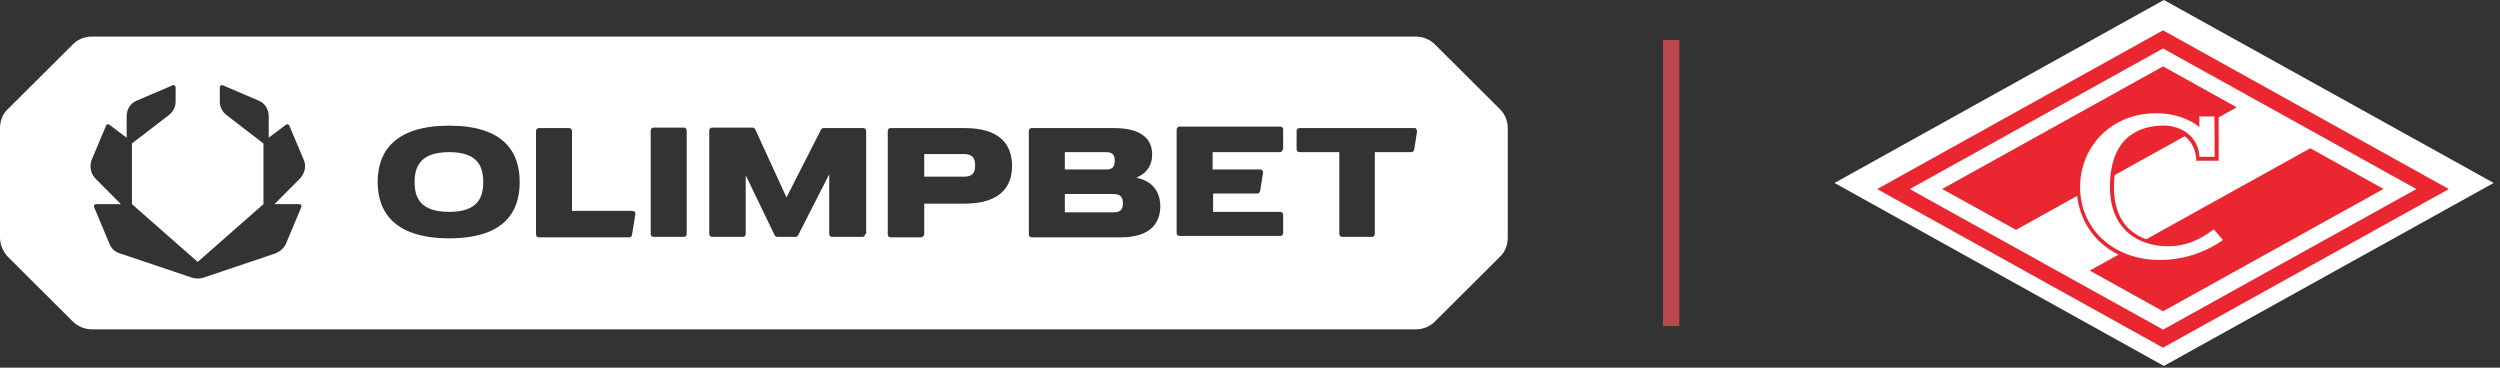 <?xml version="1.0" encoding="UTF-8"?> <svg xmlns="http://www.w3.org/2000/svg" width="306" height="45" viewBox="0 0 306 45" fill="none"><rect x="0" y="0" width="306" height="45" fill="#333333" stroke="none"/><path d="M135.445 20.745C136.267 20.745 136.444 20.273 136.444 19.684C136.444 19.095 136.267 18.623 135.445 18.623H130.335V20.745H135.445Z" fill="white"></path><path d="M118.001 18.858H113.126V21.628H118.001C119.117 21.628 119.352 21.039 119.352 20.273C119.352 19.448 119.117 18.858 118.001 18.858Z" fill="white"></path><path d="M136.326 23.749C136.267 23.749 136.209 23.749 136.209 23.749H130.335V25.988H136.209C136.267 25.988 136.267 25.988 136.326 25.988C137.266 25.988 137.442 25.517 137.442 24.869C137.442 24.279 137.266 23.749 136.326 23.749Z" fill="white"></path><path d="M54.977 18.623C51.57 18.623 50.748 20.273 50.748 22.277C50.748 24.28 51.512 25.931 54.977 25.931C58.384 25.931 59.147 24.28 59.147 22.277C59.147 20.273 58.384 18.623 54.977 18.623Z" fill="white"></path><path d="M183.609 13.377L175.621 5.421C175.033 4.832 174.152 4.479 173.33 4.479H11.219C10.338 4.479 9.515 4.832 8.928 5.421L0.94 13.377C0.294 13.966 0 14.851 0 15.735V22.394V29.053C0 29.937 0.352 30.762 0.94 31.41L8.928 39.366C9.515 39.956 10.396 40.309 11.219 40.309H173.33C174.211 40.309 175.033 39.956 175.621 39.366L183.609 31.41C184.255 30.821 184.549 29.937 184.549 29.053V22.394V15.676C184.549 14.792 184.196 13.966 183.609 13.377ZM36.651 24.987C36.828 24.987 36.945 25.164 36.886 25.34L35.007 29.819C34.772 30.35 34.302 30.762 33.773 30.998L24.845 34.003C24.434 34.121 23.964 34.121 23.553 34.003L14.625 30.998C14.038 30.821 13.627 30.409 13.392 29.819L11.512 25.34C11.454 25.164 11.571 24.987 11.747 24.987H14.802L11.688 21.863C11.101 21.274 10.925 20.39 11.219 19.565L12.981 15.381C13.039 15.204 13.216 15.145 13.392 15.263L15.506 16.854V14.202C15.506 13.377 15.976 12.611 16.74 12.316L21.145 10.431C21.321 10.372 21.497 10.49 21.497 10.666V12.434C21.497 13.083 21.204 13.672 20.675 14.084L16.152 17.561V24.987L24.199 32.059L32.246 24.987V17.561L27.723 14.084C27.195 13.672 26.901 13.083 26.901 12.434V10.666C26.901 10.49 27.077 10.372 27.253 10.431L31.659 12.316C32.422 12.611 32.892 13.377 32.892 14.202V16.854L35.007 15.263C35.124 15.145 35.359 15.204 35.418 15.381L37.18 19.565C37.532 20.331 37.297 21.215 36.71 21.863L33.597 24.987H36.651ZM54.977 29.171C48.457 29.171 46.225 26.107 46.225 22.276C46.225 18.445 48.457 15.381 54.977 15.381C61.497 15.381 63.611 18.445 63.611 22.276C63.611 26.107 61.555 29.171 54.977 29.171ZM77.766 26.224L77.355 28.758C77.355 28.935 77.179 29.053 77.003 29.053H65.961C65.726 29.053 65.608 28.876 65.608 28.7V16.029C65.608 15.793 65.784 15.676 65.961 15.676H69.661C69.896 15.676 70.013 15.852 70.013 16.029V25.812H77.355C77.649 25.812 77.825 25.989 77.766 26.224ZM84.051 28.641C84.051 28.876 83.875 28.994 83.699 28.994H79.999C79.764 28.994 79.646 28.817 79.646 28.641V15.97C79.646 15.735 79.822 15.617 79.999 15.617H83.699C83.934 15.617 84.051 15.793 84.051 15.97V28.641ZM105.901 28.641C105.901 28.876 105.725 28.994 105.549 28.994H105.431H101.907H101.848C101.613 28.994 101.496 28.817 101.496 28.641V21.333L97.678 28.817C97.619 28.935 97.502 28.994 97.326 28.994H95.152C95.035 28.994 94.859 28.935 94.8 28.758L91.276 21.451V28.641C91.276 28.876 91.1 28.994 90.923 28.994H90.806H87.282H87.164C86.929 28.994 86.812 28.817 86.812 28.641V15.97C86.812 15.735 86.988 15.617 87.164 15.617H87.282H90.923H92.098C92.216 15.617 92.392 15.676 92.451 15.852L96.268 24.162L100.497 15.852C100.556 15.735 100.674 15.676 100.85 15.676H101.907H105.549H105.666C105.901 15.676 106.019 15.852 106.019 16.029V28.641H105.901ZM118.059 24.928H118.001H113.126V28.7C113.126 28.758 113.126 28.817 113.067 28.817C113.008 28.935 112.891 29.053 112.714 29.053H109.19H109.014C108.779 29.053 108.662 28.876 108.662 28.7V16.029C108.662 15.793 108.838 15.676 109.014 15.676H118.001H118.059C122.465 15.676 123.874 17.738 123.874 20.331C123.874 22.806 122.465 24.928 118.059 24.928ZM137.149 29.053H137.09H126.459H126.283C126.048 29.053 125.93 28.876 125.93 28.7V16.029C125.93 15.793 126.106 15.676 126.283 15.676H136.268C136.268 15.676 136.268 15.676 136.326 15.676C139.909 15.676 141.025 17.149 141.025 18.917C141.025 20.096 140.497 21.156 139.087 21.745C141.26 22.217 142.024 23.631 142.024 25.34C141.965 27.344 140.79 29.053 137.149 29.053ZM157.001 18.269C157.001 18.504 156.825 18.622 156.649 18.622H148.426V20.744H154.241C154.476 20.744 154.652 20.979 154.593 21.156L154.241 23.396C154.182 23.572 154.065 23.69 153.888 23.69H148.485V25.93H156.708C156.943 25.93 157.06 26.107 157.06 26.283V28.523C157.06 28.758 156.884 28.876 156.708 28.876H148.074H144.549H144.373C144.138 28.876 144.021 28.7 144.021 28.523V15.852C144.021 15.617 144.197 15.499 144.373 15.499H144.549H148.074H156.708C156.943 15.499 157.06 15.676 157.06 15.852V18.269H157.001ZM173.448 16.088L173.095 18.328C173.036 18.504 172.919 18.622 172.743 18.622H168.279V28.641C168.279 28.876 168.103 28.994 167.926 28.994H167.868H164.343C164.285 28.994 164.285 28.994 164.285 28.994C164.05 28.994 163.932 28.817 163.932 28.641V18.622H159.057C158.822 18.622 158.705 18.445 158.705 18.269V16.029C158.705 15.793 158.881 15.676 159.057 15.676H164.226H164.285H167.985C168.044 15.676 168.044 15.676 168.044 15.676H173.154C173.271 15.617 173.448 15.852 173.448 16.088Z" fill="white"></path><path d="M204.549 4.895L204.549 39.895" stroke="#BC474D" stroke-width="2"></path><path d="M224.549 22.394L264.858 44.788L305.227 22.394L264.858 0L224.549 22.394Z" fill="white"></path><g clip-path="url(#clip0_3511_67629)"><path d="M283.418 17.749L263.641 29.147C259.986 28.185 258.48 24.509 259.221 20.932L267.196 16.318C268.113 16.582 268.954 17.059 269.649 17.711C270.345 18.363 270.875 19.171 271.196 20.068L274.134 18.366V12.396L264.764 6.993L236.776 23.14L246.11 28.518L252.702 24.718C252.992 26.31 253.625 27.819 254.56 29.14C255.494 30.461 256.705 31.562 258.11 32.366L255.468 33.896L264.801 39.274L292.776 23.14L283.418 17.749ZM264.752 33.02C259.023 33.02 253.616 29.023 253.616 22.634C253.616 16.713 258.752 12.667 264.752 12.667C266.903 12.697 269.017 13.229 270.925 14.221L272.949 13.037V17.725L271.665 18.465C270.258 16.047 267.616 14.887 265.196 14.887C260.875 14.912 257.912 18.045 257.912 22.634C257.912 27.494 261.221 30.528 265.394 30.528C268.184 30.528 270.258 29.616 272.11 28.308L274.357 29.616C272.085 31.49 268.381 33.02 264.752 33.02Z" fill="#EA2630"></path><path d="M232.109 23.139L264.751 4.315L297.418 23.139L264.751 41.986L232.109 23.139Z" fill="#EA2630"></path><path d="M264.751 3.712L229.764 23.14L264.751 42.555L299.739 23.14L264.751 3.712ZM235.295 23.991L233.764 23.127L264.776 5.932L295.788 23.14L264.764 40.347L235.295 23.991Z" fill="#EA2630"></path><path d="M264.751 5.931L233.764 23.138L235.295 24.001L264.764 40.345L295.764 23.138L264.751 5.931ZM237.764 23.138L264.764 8.151L273.727 13.134L246.764 28.109L237.764 23.138Z" fill="white"></path><path d="M264.751 8.151L237.764 23.126L246.751 28.109L273.739 13.135L264.751 8.151Z" fill="#EA2630"></path><path d="M282.776 18.144L255.788 33.118L264.751 38.102L291.739 23.127L282.776 18.144Z" fill="#EA2630"></path><path d="M271.517 13.802H268.776V14.714C267.665 13.95 266.282 13.382 263.813 13.432C258.011 13.506 254.159 17.897 254.184 22.905C254.208 28.086 258.159 32.255 264.357 32.304C267.394 32.306 270.35 31.318 272.776 29.492L271.073 27.494C269.295 28.826 267.492 29.763 265.394 29.738C262.134 29.689 258.702 28.086 258.752 22.806C258.801 16.836 262.282 15.874 264.727 15.849C267.418 15.825 268.801 17.65 268.826 19.673H271.566V13.802H271.517Z" fill="#EA2630"></path><path d="M271.048 14.257H269.196V15.589L268.875 15.293C267.887 14.627 266.332 13.862 263.863 13.862C258.406 13.887 254.604 17.933 254.604 22.916C254.604 27.826 258.455 31.847 264.48 31.822C267.204 31.798 269.857 30.946 272.085 29.38L270.974 28.072C269.171 29.404 267.517 30.144 265.394 30.144C261.789 30.144 258.258 28.146 258.258 22.867C258.258 16.477 262.184 15.392 264.776 15.367C267.468 15.367 269.171 17.168 269.196 19.191H271.073L271.048 14.257Z" fill="white"></path></g><defs><clipPath id="clip0_3511_67629"><rect width="70" height="40.385" fill="white" transform="translate(229.764 2.947)"></rect></clipPath></defs></svg> 